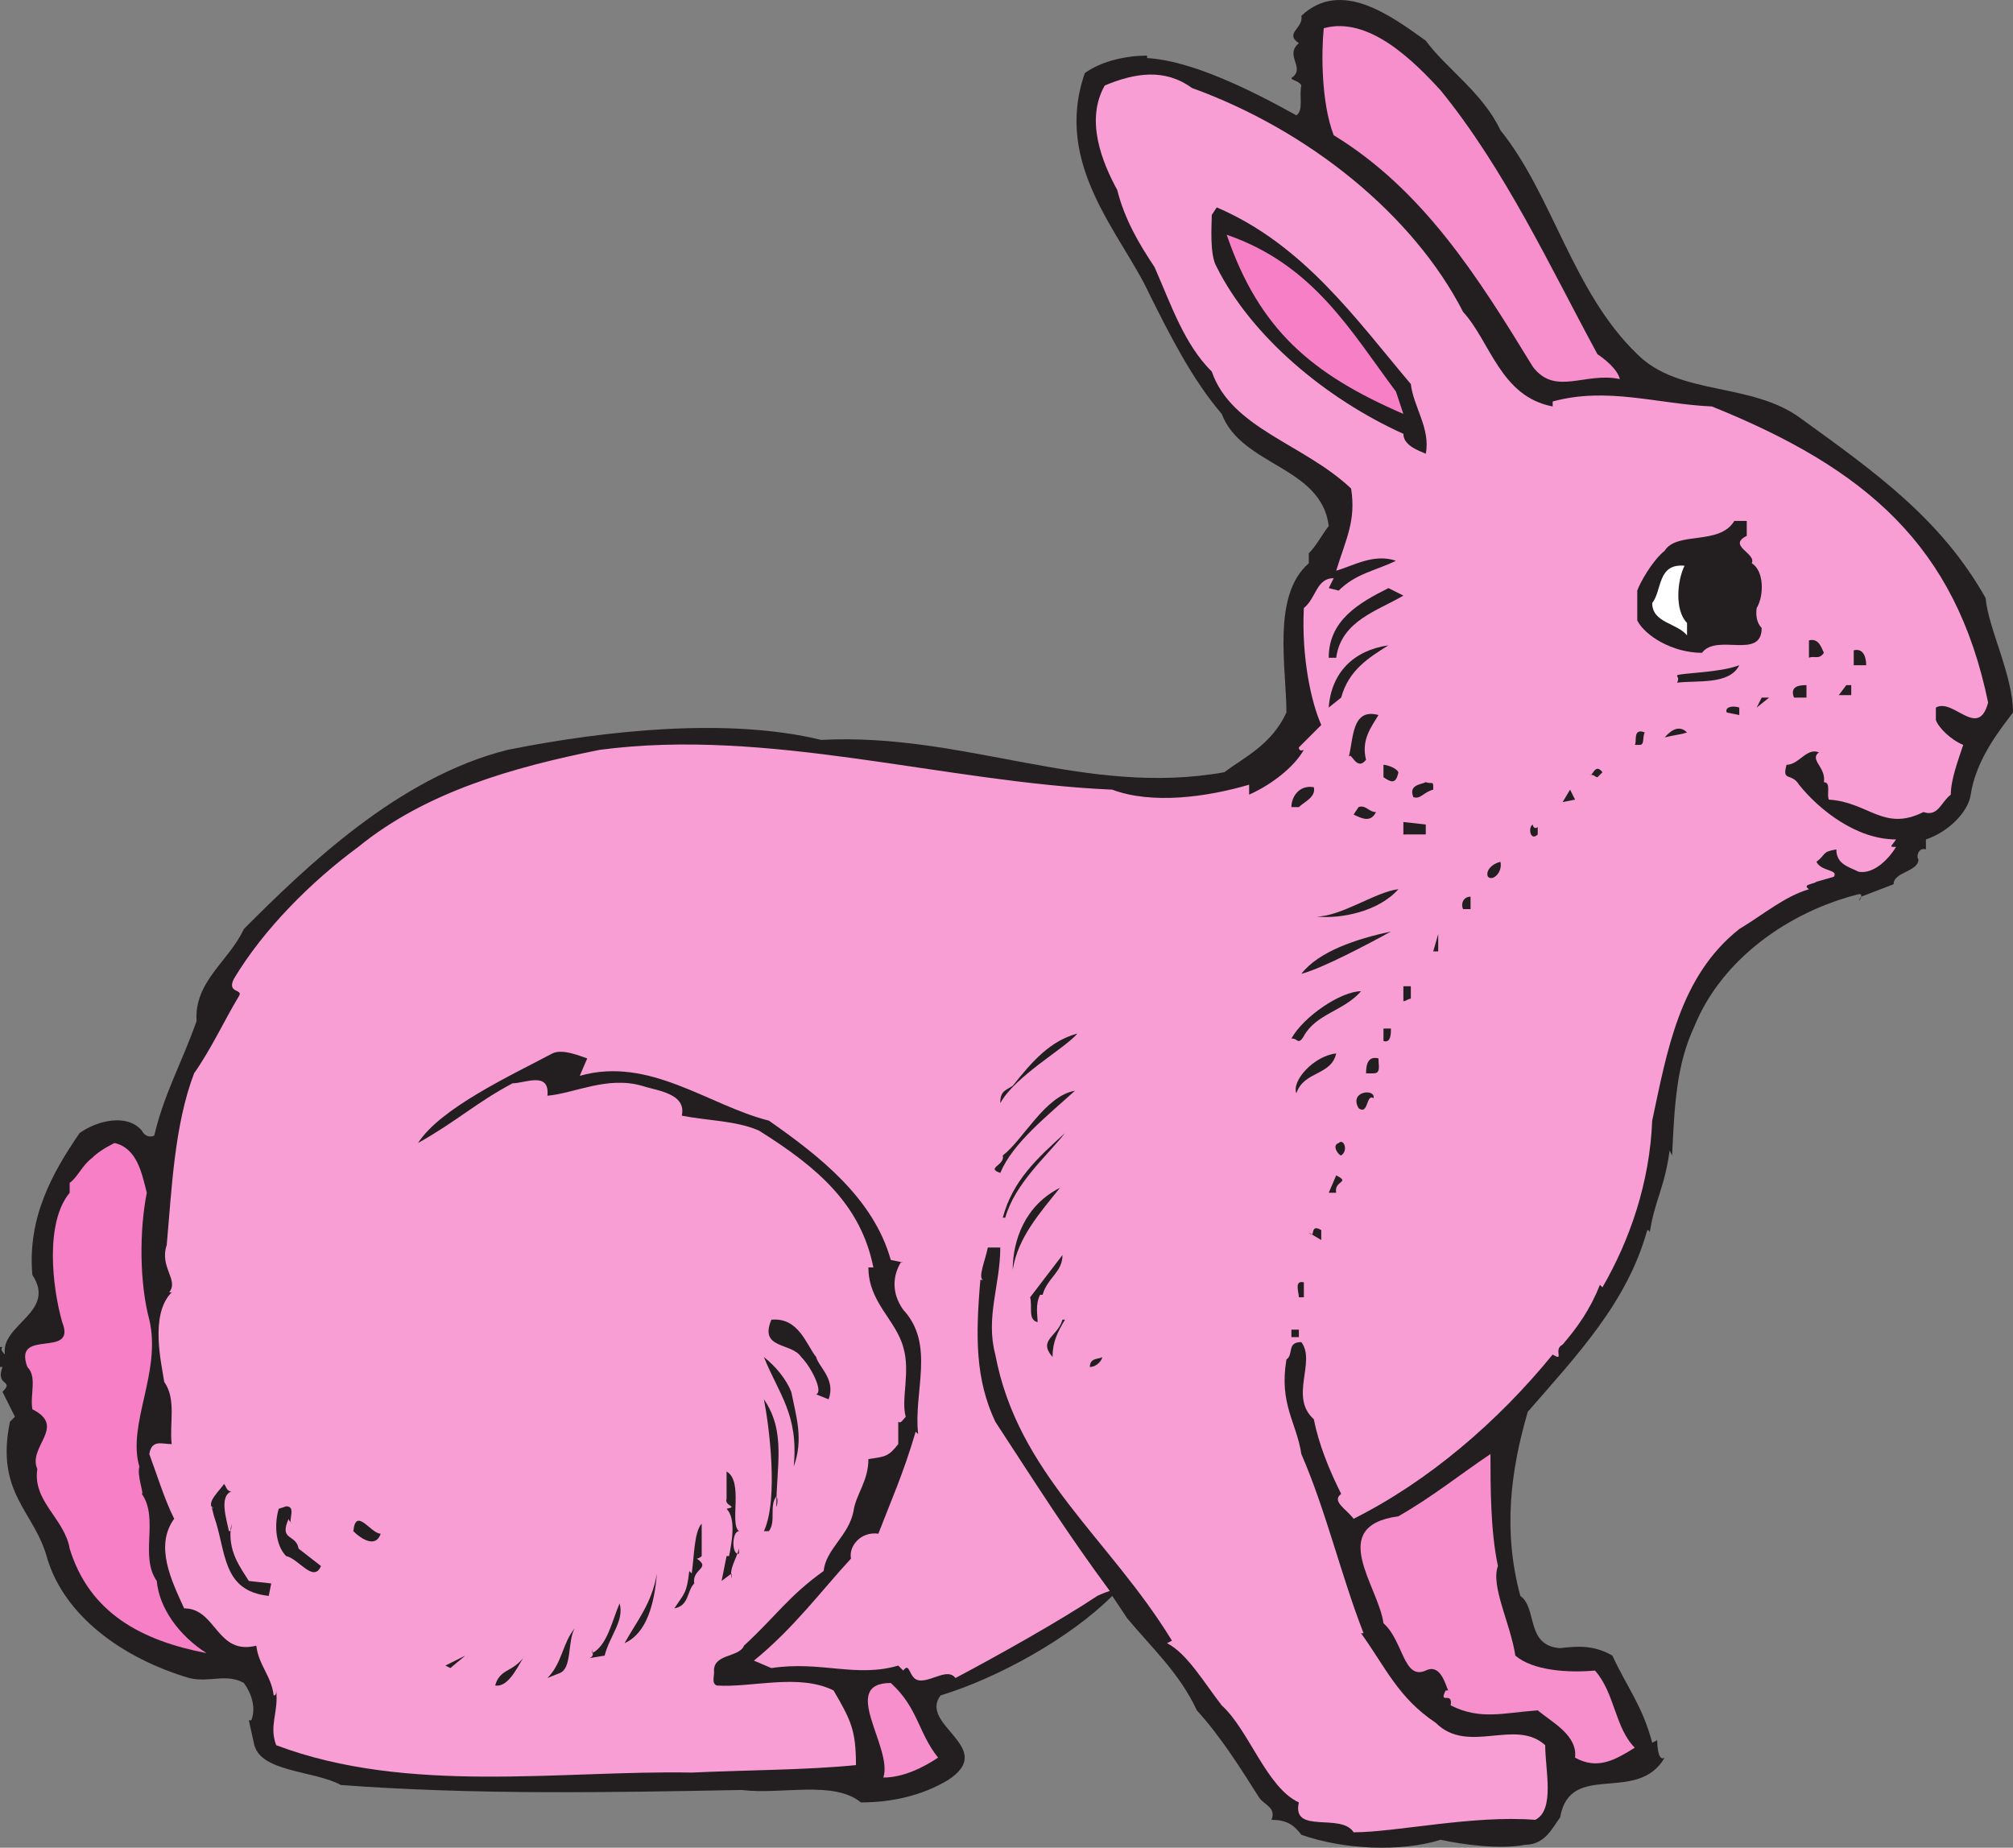 <svg xmlns="http://www.w3.org/2000/svg" width="606.75" height="556.91"><rect width="100%" height="100%" fill="#808080" stroke="none"/><path fill="#231f20" fill-rule="evenodd" d="M598.5 180.26c-13.5-24-33.75-38.25-55.5-54-15-11.25-36.75-6.75-49.5-19.5-19.5-18.75-25.5-48-41.25-67.5-5.25-11.25-16.5-18.75-22.5-27-10.5-7.5-25.5-18.75-37.5-7.5.75 3.75-5.25 5.25-.75 8.25-4.5 3.75 2.25 7.5-2.25 10.5 0 .75 2.25.75 3 2.25-.75 3 .75 7.5-1.5 9-13.5-7.5-31.5-16.5-45-17.25v-.75c-6 0-13.5 1.5-18.75 5.25-9.75 27.75 11.25 48.75 19.5 66.75 6 12 12.75 25.5 21.75 36 6 15.75 30 15.75 32.25 33.75-2.25 3-3.75 6-6 8.25v3c-11.25 9.75-6.75 31.5-6.75 45-4.5 9.75-12.75 13.5-18.75 18-42 7.5-78-12-121.5-9.75-27.75-6.75-64.5-3-94.5 3-33 8.25-60.75 35.25-79.5 54-4.5 9.75-15 15.75-14.25 27.75-4.5 12.75-9.75 21.75-12.75 34.5-1.5.75-3 0-3.75-1.5-4.5-5.25-13.5-3-18.75.75-8.25 12-15.75 25.5-14.25 42.75 7.5 11.25-9.75 15-8.25 24-.75-.75-1.5-1.5-.75-2.25H0v6h.75c-2.25 6 3.75 3.75 0 7.5l3.75 7.5-1.5 1.5c-4.5 21.75 7.5 27 11.25 41.25 5.25 17.25 22.5 30 42.75 36 6 1.5 11.25-1.5 16.5 1.5 2.25 3 3.75 7.5 2.25 11.25H75l1.5 6.75c1.5 9 18 8.25 26.25 12.75 40.5 3 81 2.25 120.75 1.5 12 1.5 27.75-3 36 3.75 9.75 0 18.75-2.25 26.25-6.75 15-9.75-9-16.5-2.25-25.5 17.25-5.25 39-17.25 51.75-30l4.5 6.75c7.5 9 15.75 16.5 21 27.75 7.5 8.25 13.5 18 18.75 26.25 1.5 2.25 5.25 3 3.75 6.75 4.5 0 6.75 1.5 9 4.5 12.75 4.5 30 5.25 42 1.5 6.75 1.5 18 3 25.5 1.5 6 0 8.25-5.25 10.5-8.25 3-17.25 23.25-3.75 31.5-18-2.25 1.5-2.25-5.25-2.25-5.25l-1.5.75c-3-11.25-7.5-16.5-12-26.25-5.25-3-9.75-3-15.75-2.25-10.5-.75-6.75-12-12-15.75-5.25-19.5-3-37.5 2.25-55.5 15-17.25 30-33 36-54.75 0 0 .75 0 .75.75 1.5-9.75 4.5-13.5 6-24.75l.75 1.5c.75-16.5 1.5-27.75 6.75-39 8.25-20.25 28.5-34.5 49.5-39.75.75 0 .75 0 .75.75l9.75-3.75c0-3.75 7.5-3.75 7.5-7.5-.75-.75 0-3.75 2.25-3v-3c6.75-2.25 12.75-8.25 13.5-13.5 1.5-9.75 7.5-18 12.75-24.75 0-11.25-7.5-25.5-8.25-34.5"/><path fill="#231f20" fill-rule="evenodd" d="M561 270.26c-1.5 2.25 0 .75 0 0m.75-63.75c6.75 3 15 3.75 21.75 6.75l-.75-3.75c-6-3-13.5-3.75-21-3"/><path fill="#f89ed4" fill-rule="evenodd" d="M583.5 213.26v3.75c.75 2.25 4.5 6 8.25 7.5-1.5 4.5-3.75 10.5-3.75 15-3 2.25-3.75 6.75-8.25 5.25-12 6-16.5-3-28.5-3.75-.75-1.5.75-5.25-1.5-5.25.75-4.5-4.5-6.75-1.5-9-3.75-1.5-6 3.75-9.75 3.75-1.5 5.25 1.5 2.25 3.75 6 6 7.5 17.25 16.5 29.25 16.5-1.5 2.25-2.25 2.25 0 2.25-2.25 3.75-6.75 8.25-11.25 7.5-3-1.5-6.75-2.25-6.75-6.75-4.5.75-3 1.5-6 3.75 1.5 3 6.75 2.25 5.25 4.5l-5.25 1.5c-.75.75-4.5.75-2.25 2.25-7.5 2.25-13.5 7.5-21 12-18 14.25-21.75 36.75-26.25 57.75-.75 18.75-6.75 36-15 50.25l-.75-.75c-3 7.5-6.75 12.75-11.25 18-3 1.5.75 5.25-3 3-16.5 20.25-37.5 38.25-60 49.5-2.25-3-6.75-5.25-3.75-7.5-3.75-7.5-6.75-15-8.25-22.5-7.5-6.75.75-17.25-3.75-23.25-4.5 0-2.25 3.75-4.5 5.25-2.25 13.5 3 18.75 4.5 28.5 7.5 17.25 12 36.75 18.75 54h-.75c7.5 10.5 11.25 19.5 22.5 27 9.75 9.75 24-1.5 33 6.75 0 7.5 3 19.5-3 22.5-18.75-1.5-42 3.75-54.75 3.75-3.75-6-18.75.75-16.5-9-9.75-4.5-15-21.75-23.25-29.25-5.25-6.75-10.5-15.75-16.5-18.75l1.5-.75c-18.75-30.75-46.5-50.25-53.25-86.25-3-11.25 1.5-21 1.5-32.25h-3.75c-.75 3.75-3 9-1.5 9.75h-.75c-1.5 17.25-1.5 30 4.5 42.75 12.75 19.5 21.75 33.75 34.5 51-2.25.75-3.75 1.5-3.75 1.5-11.25 7.5-30 18-42.75 24.75-2.25-3-6.75.75-10.5.75s-3-6-5.25-3l-1.5-1.5c-12.75 3.75-23.25-1.5-38.25.75l-5.25-2.25c12-9.75 20.25-21 29.25-30.75-.75-3.75 3-8.25 8.25-7.5 3.75-9.75 7.5-18 11.25-30.75l.75.75c-1.5-12.75 5.25-27-4.5-37.5-3.75-5.25-3-10.5-.75-14.25h.75l-3.75-.75c-5.25-18.75-21.75-31.5-36.75-42-18-4.5-36-19.5-57-13.5l2.25-5.25c-2.25-.75-7.5-3-10.5-1.5-12.75 6.75-33.75 16.5-40.5 27 12-6.75 17.25-12 28.5-18 3.75 0 11.25-3.75 10.5 3.75 8.25-.75 18-6 28.5-3 4.5 1.5 13.5 2.25 12 9 7.5 1.5 16.5 1.5 23.25 4.5 18 11.25 30.75 22.5 34.5 41.25h-1.5c0 10.5 8.25 15.75 10.5 24 2.25 7.5-.75 15.75.75 21-.75.75-1.5 2.25-2.25 1.5v6.75c-3 3.75-3.75 3.75-9 4.5 0 6.75-3.75 10.5-4.5 15.75-1.5 7.5-8.25 11.25-9 18-10.5 7.5-14.25 13.5-24 22.5-1.5 3.75-9.75 2.25-9 8.25v-.75c0 2.25-.75 3.75.75 4.5 10.5.75 24.75-3.75 35.25 1.5 5.25 9 6.75 12 6.75 22.5-15 1.5-33.75 1.5-49.5 2.25-39-.75-85.5 6.75-125.25-8.25-2.25-6 .75-9.75 0-16.5 0 .75 0 1.5-.75 1.5-.75-6-4.5-9-5.25-15-12 3-12-11.25-21.75-11.25-3.75-8.25-9-18.75-3-27-3-6-5.25-13.5-7.5-19.5.75-4.5 3.75-3 6.75-3-.75-6 1.5-13.5-2.25-18.75-.75-5.25-4.5-20.25 2.25-27H51c3-3.75-3-7.5-.75-14.25 1.5-16.5 2.25-36 8.25-51.75 5.25-7.5 9-15.75 13.5-23.25 1.5-2.25-3.75-.75-1.5-5.25 9-15 23.25-29.25 37.5-39.75 20.25-16.5 46.5-24 72.75-29.25 51-6.75 103.5 9.75 154.5 12 12 4.5 28.5 2.25 41.25-1.5v3c6.75-3 13.5-8.25 16.5-13.5 0 0-1.5.75-1.5-.75l6.75-6.75c-3-6.75-6-20.25-5.25-35.25 3.75-3 3.75-9 9-9l-1.5 3 3 .75c5.25-5.25 11.25-6 17.25-9-6.75-2.25-12.75 1.5-18 3 3-9.75 6-15 4.5-24.75-14.25-13.5-36-18-42-35.25-8.25-8.25-12-19.5-17.25-31.5-4.5-6.75-9-14.25-11.25-23.25-4.5-8.25-9.75-21-3.75-31.5 9-3.75 18-5.25 26.25.75C394.5 39.26 426 64.76 441 94.01c8.25 9 11.25 25.5 27 28.5v-1.5c16.5-4.5 31.5.75 48 1.5 46.5 18.75 73.5 42 83.25 89.25-3 11.25-10.5-1.5-15.75 1.5"/><path fill="#f78fcd" fill-rule="evenodd" d="M481.5 106.76c2.25 1.5 6 4.5 6.75 7.5-10.5-2.25-19.5 5.25-26.25-3.75-16.5-27-33-53.25-60-69.75-3.75-9.75-3.75-24.75-3-32.25 13.5-3.75 27 9.75 35.25 18.75 19.5 24 33 53.25 47.25 79.5"/><path fill="#231f20" fill-rule="evenodd" d="M425.25 115.76c.75 6.75 6 13.5 4.5 21-1.5-.75-6.75-2.25-6.75-6-23.25-10.5-45.75-29.25-56.25-50.25-2.25-3.75-1.5-12.75-1.5-15.75l1.5-2.25c26.25 11.25 42 33.75 58.5 53.25"/><path fill="#f67fc6" fill-rule="evenodd" d="m420.75 118.01 2.25 6.75c-27.75-12-43.5-25.5-53.25-54 26.25 9 37.5 29.25 51 47.25"/><path fill="#231f20" fill-rule="evenodd" d="M526.5 161.51c-6 3 3 5.25 1.5 8.25 3.75 2.25 3.75 9.75 1.5 13.5 0 0-.75 3.75 1.5 6 0 9.75-13.5 1.5-18 7.5-9 0-17.25-5.25-19.5-9.75v-9c.75-2.25 4.5-9 8.25-12 3.75-6 16.5-1.5 21-9h3.75v4.5"/><path fill="#fff" fill-rule="evenodd" d="M507.75 170.51c-2.25 4.5-3 13.5.75 17.25v3.75c-3-3.75-10.5-3.75-10.5-9.75 3-3.75 1.5-12 9.75-11.25"/><path fill="#231f20" fill-rule="evenodd" d="M423 179.51c-7.5 4.5-18.75 7.5-20.25 18.75h-2.25c0-11.25 9-16.5 18-21l4.5 2.25m126.75 17.25c-1.5 2.25-3 .75-4.5 1.5v-5.25c3-.75 3.75 2.25 4.5 3.75m-131.25-2.25c-6 3.75-12 7.5-14.25 15.75l-3.75 3c.75-10.5 7.5-17.25 18-18.75m144 6h-3.75v-4.5c3-.75 3.75 2.25 3.75 4.5m-38.25 0c-3 6-12.75 4.5-18.75 5.25.75-1.5 0-1.5 0-2.25 2.25-.75 12.75-.75 18.75-3m33.75 6v3h-3.75l2.25-3h1.5m-13.5 3.75h-3.75c-1.5-3.75 2.25-3.75 3.75-3.75v3.75m-15 3 1.5-3h2.25zm-5.25 2.25-3.75-.75c-.75-1.5 1.5-2.25 3.75-1.5v2.25m-108.75 0c-2.25 3.75-5.25 7.5-3.75 13.5-3 3.75-4.5-3-5.25-.75 1.5-5.25.75-15 9-12.75m93 5.25c-2.25.75-3.75.75-6.75 1.5.75-.75 3.75-4.5 6.75-1.5m-12.75 0c-.75 1.5 0 3.75-1.5 3.75h-1.5c.75-.75-.75-5.25 3-3.75"/><path fill="#f67fc6" fill-rule="evenodd" d="m385.5 229.01-7.5 4.5 7.5-4.5"/><path fill="#231f20" fill-rule="evenodd" d="M421.5 232.76c-.75 3.75-2.25 3-4.5 1.5v-3.75c.75 0 3.75.75 4.5 2.25m60 1.5c-.75 0-.75-.75-2.25-.75.75.75 1.5-3.75 3.75-.75l-1.5 1.5m-49.5 3.75c-3 .75-3.75 3-6 2.25-1.5-3.75 2.25-3.75 3.75-4.5 2.25.75 2.25-.75 2.25 2.25m-36-.75c.75 3-3 4.5-4.5 6h-2.25c0-3 2.25-6.75 6.75-6m75 4.5 2.25-3.75 1.5 3zm-56.25 3c-1.5 3-3.75 2.25-6.75.75l1.5-2.25c2.25-.75 3 1.5 5.25 1.5m15 6.75H423v-3.75l6.75.75v3m33.75-2.25v2.25c-2.25 2.25-3-2.25-1.5-3 0 .75.75 1.5 1.5.75m-11.25 10.5c.75 3-2.25 6-3.75 4.5-.75-1.5.75-3.75 3.75-4.5m-30.75 8.25c-6 6.75-17.25 9-24.75 8.25 7.5 0 18-7.5 24.75-8.25m21.75 6H441c-.75-1.5 0-3.75 2.25-3.75v3.75m-24 6.75c-6.75 3.75-21 11.25-27 12.75 5.25-6.75 16.5-10.5 27-12.75m12.75 6 1.5-5.25v5.25zm-6.75 14.25c-.75 0-1.5.75-2.25.75v-4.5h2.25v3.75m-15-2.25c-5.25 6-13.5 6.75-17.25 13.5 0 0-.75 1.5-1.5 1.5s-.75-.75-2.25-.75c3.75-6.75 15-14.25 21-14.25m9 11.25c0 1.5 0 4.5-2.25 3.75v-3.75h2.25m-94.5 1.5c-3.75 4.5-18.75 12.75-23.25 21 0-3.75 1.5-3.75 3.75-5.25 6-7.5 11.25-13.5 19.5-15.75m78 6c-1.5 6.75-9.75 5.25-12 12-1.5-3.75 5.25-11.25 12-12m12.75 1.5c0 2.25.75 4.5-1.5 4.5h-2.25c0-3 .75-5.25 3.75-4.5m-91.5 9.75c-8.25 7.5-18.75 15.75-22.5 24.75-4.5-1.5 1.5-2.25.75-5.25 6-4.5 12.75-18 21.75-19.5m90 2.25c-2.25-1.5-1.5 5.25-4.5 3-3-5.25 5.25-6 4.5-3m-93 10.5c-5.25 6.75-15 15-18 25.5h-.75c3-11.25 10.5-18 18.75-25.5m83.25 6.75c-.75 0-3-3-.75-3.75 1.5-1.5 3 2.25.75 3.75"/><path fill="#f67fc6" fill-rule="evenodd" d="M44.25 359.51c-2.25 11.25-2.25 27 .75 38.25 3.75 15.75-6.75 31.5-3 44.25-.75 3 1.5 8.25.75 8.25 5.25 7.5-.75 18.75 4.5 26.25.75 8.25 6.75 16.5 15 21.75-19.5-3.75-35.25-12-41.25-31.5-1.5-9-11.25-14.25-9.75-24-3-6.75 9-12.75-1.5-18-.75-4.5 1.5-9.75-1.5-12.75-4.5-12 15-2.25 10.5-13.5-3-10.5-5.25-30 2.25-39v-3c2.25-1.5 3.75-5.25 6.75-7.5 1.5-1.5 3.75-3 6.75-4.5 6.75 1.5 8.25 9 9.75 15"/><path fill="#231f20" fill-rule="evenodd" d="M402.75 359.51h-2.25l2.25-5.25c4.5 2.25-.75 1.5 0 5.25m-97.5 23.25c0-9 3.75-19.5 14.25-24.75-6 7.5-12.75 15-14.25 24.75m93-9-3.75-2.25c2.25 2.25 0-3 3.75-.75v3m-84 16.5h-.75c-1.5 3-.75 6-.75 8.25-3-.75-1.5-4.5-2.25-7.5l9.75-12.75c0 5.25-4.5 6.75-6 12m78.75.75h-1.5c0-1.5-1.5-5.25 1.5-4.5v4.5m-147 18c.75 3 6 6.75 3.75 12.75l-3.75-1.5c2.25-.75-1.5-8.25-4.5-11.25-3-4.5-12.75-2.25-9-11.25 8.25-.75 10.5 7.5 13.5 11.25m75-11.25c-2.25 3.75-3.75 6.75-3.75 11.25-4.5-5.25 1.5-6 3-11.25h.75m70.5 5.25h-2.25v-2.25h2.25v2.25m-153 16.5c1.5 7.5 3.75 14.25.75 22.5 1.5-15.75-4.5-21.75-9-33 3.75 3 6.75 6.75 8.25 10.5m93.75-10.5c0 .75-1.5 3-3.75 3 0-3 3-2.25 3.75-3m-98.25 45c0 .75.75-2.25 0-3-2.25 3 0 7.5-2.25 10.5h-1.5c4.5-9.75 1.5-32.25 0-39.75 6.75 9.75 3.75 20.25 3.75 32.25"/><path fill="#f78fcd" fill-rule="evenodd" d="M449.25 438.26c0 9.75 0 23.25 2.25 33.75-2.25 6 3.75 17.25 5.25 27 5.25 4.5 15.75 5.25 24 4.5 6 6.75 6 17.25 12 23.25-6 3.75-11.25 6.75-18 3 .75-6.75-6.75-10.5-11.25-14.25-10.5.75-17.25 3-26.25-1.5.75-4.5-3.75 0-1.5-4.5h.75c-.75-1.5-2.25-8.25-6.75-6-6.75 3-6.75-9-12.75-14.25-1.5-11.25-17.25-29.25 4.5-32.25 10.5-6 18.75-12.75 27.75-18.75"/><path fill="#231f20" fill-rule="evenodd" d="M222.75 461.51c-2.25 0-2.25 7.5 0 6.75v-1.5c-.75 3-3 6-2.25 9v-1.5l-3 2.25 1.5-7.5h.75c.75-3.75 2.25-11.25-.75-14.25 3.75-.75-.75-.75 0-3v-8.25c5.25 3 .75 15.75 3.75 18m-153-12c-3.75 1.5-1.5 8.25-.75 12 .75 0 .75-.75.75-2.25-1.5 8.25 3 13.5 5.25 17.25l6.75.75-.75 3.75c-14.25-1.5-12.75-13.5-16.5-24l-.75-3 .75.75c-3-1.5 2.25-6 3-7.5.75.75.75 2.25 2.25 2.25m18 9.75c0-.75-.75-.75-.75-1.5-3 6.75 2.25 4.5 3 9l6.75 5.25c-2.25 5.25-6.75-2.25-10.5-3-3-3-3.75-9-2.25-14.25l2.25-.75c3 0 .75 3.75 1.5 5.25m27 3c-1.5 4.5-6 1.5-8.25-.75.75-7.5 5.25.75 8.25.75m96.75 6.75s-.75.75-1.5.75c4.5 3-1.5 3-.75 7.5-2.25 2.25-1.5 6.75-6 7.5 3-4.5 3.75-4.5 4.5-11.25l.75.75c.75-5.25.75-12.75 3-15v9.75m-23.25 26.25c3.75-6.75 8.25-12 9.75-21-.75 9-3 18-9.75 21m-6 3.75-4.5.75c1.5-.75.75-1.5.75-3v1.5c4.5-2.25 6-9.75 8.25-15 1.5 5.25-3 9.75-4.5 15.75m-13.5 5.25-3.75 1.5c4.5-4.5 4.5-10.5 8.25-15-2.25 3.75-.75 12-4.5 13.5M111 493.01l3.75 1.5-3.75-1.5m23.25 9 6-3-4.5 3.75zm15 6c1.5-5.25 5.25-3.75 9-9-1.5 1.5-4.5 9.75-9 9"/><path fill="#f78fcd" fill-rule="evenodd" d="M282.75 529.76c-4.5 3-10.5 6-16.5 6 3-9-13.5-28.5 2.25-28.5 8.25 7.5 8.25 15 14.25 22.5"/></svg>

